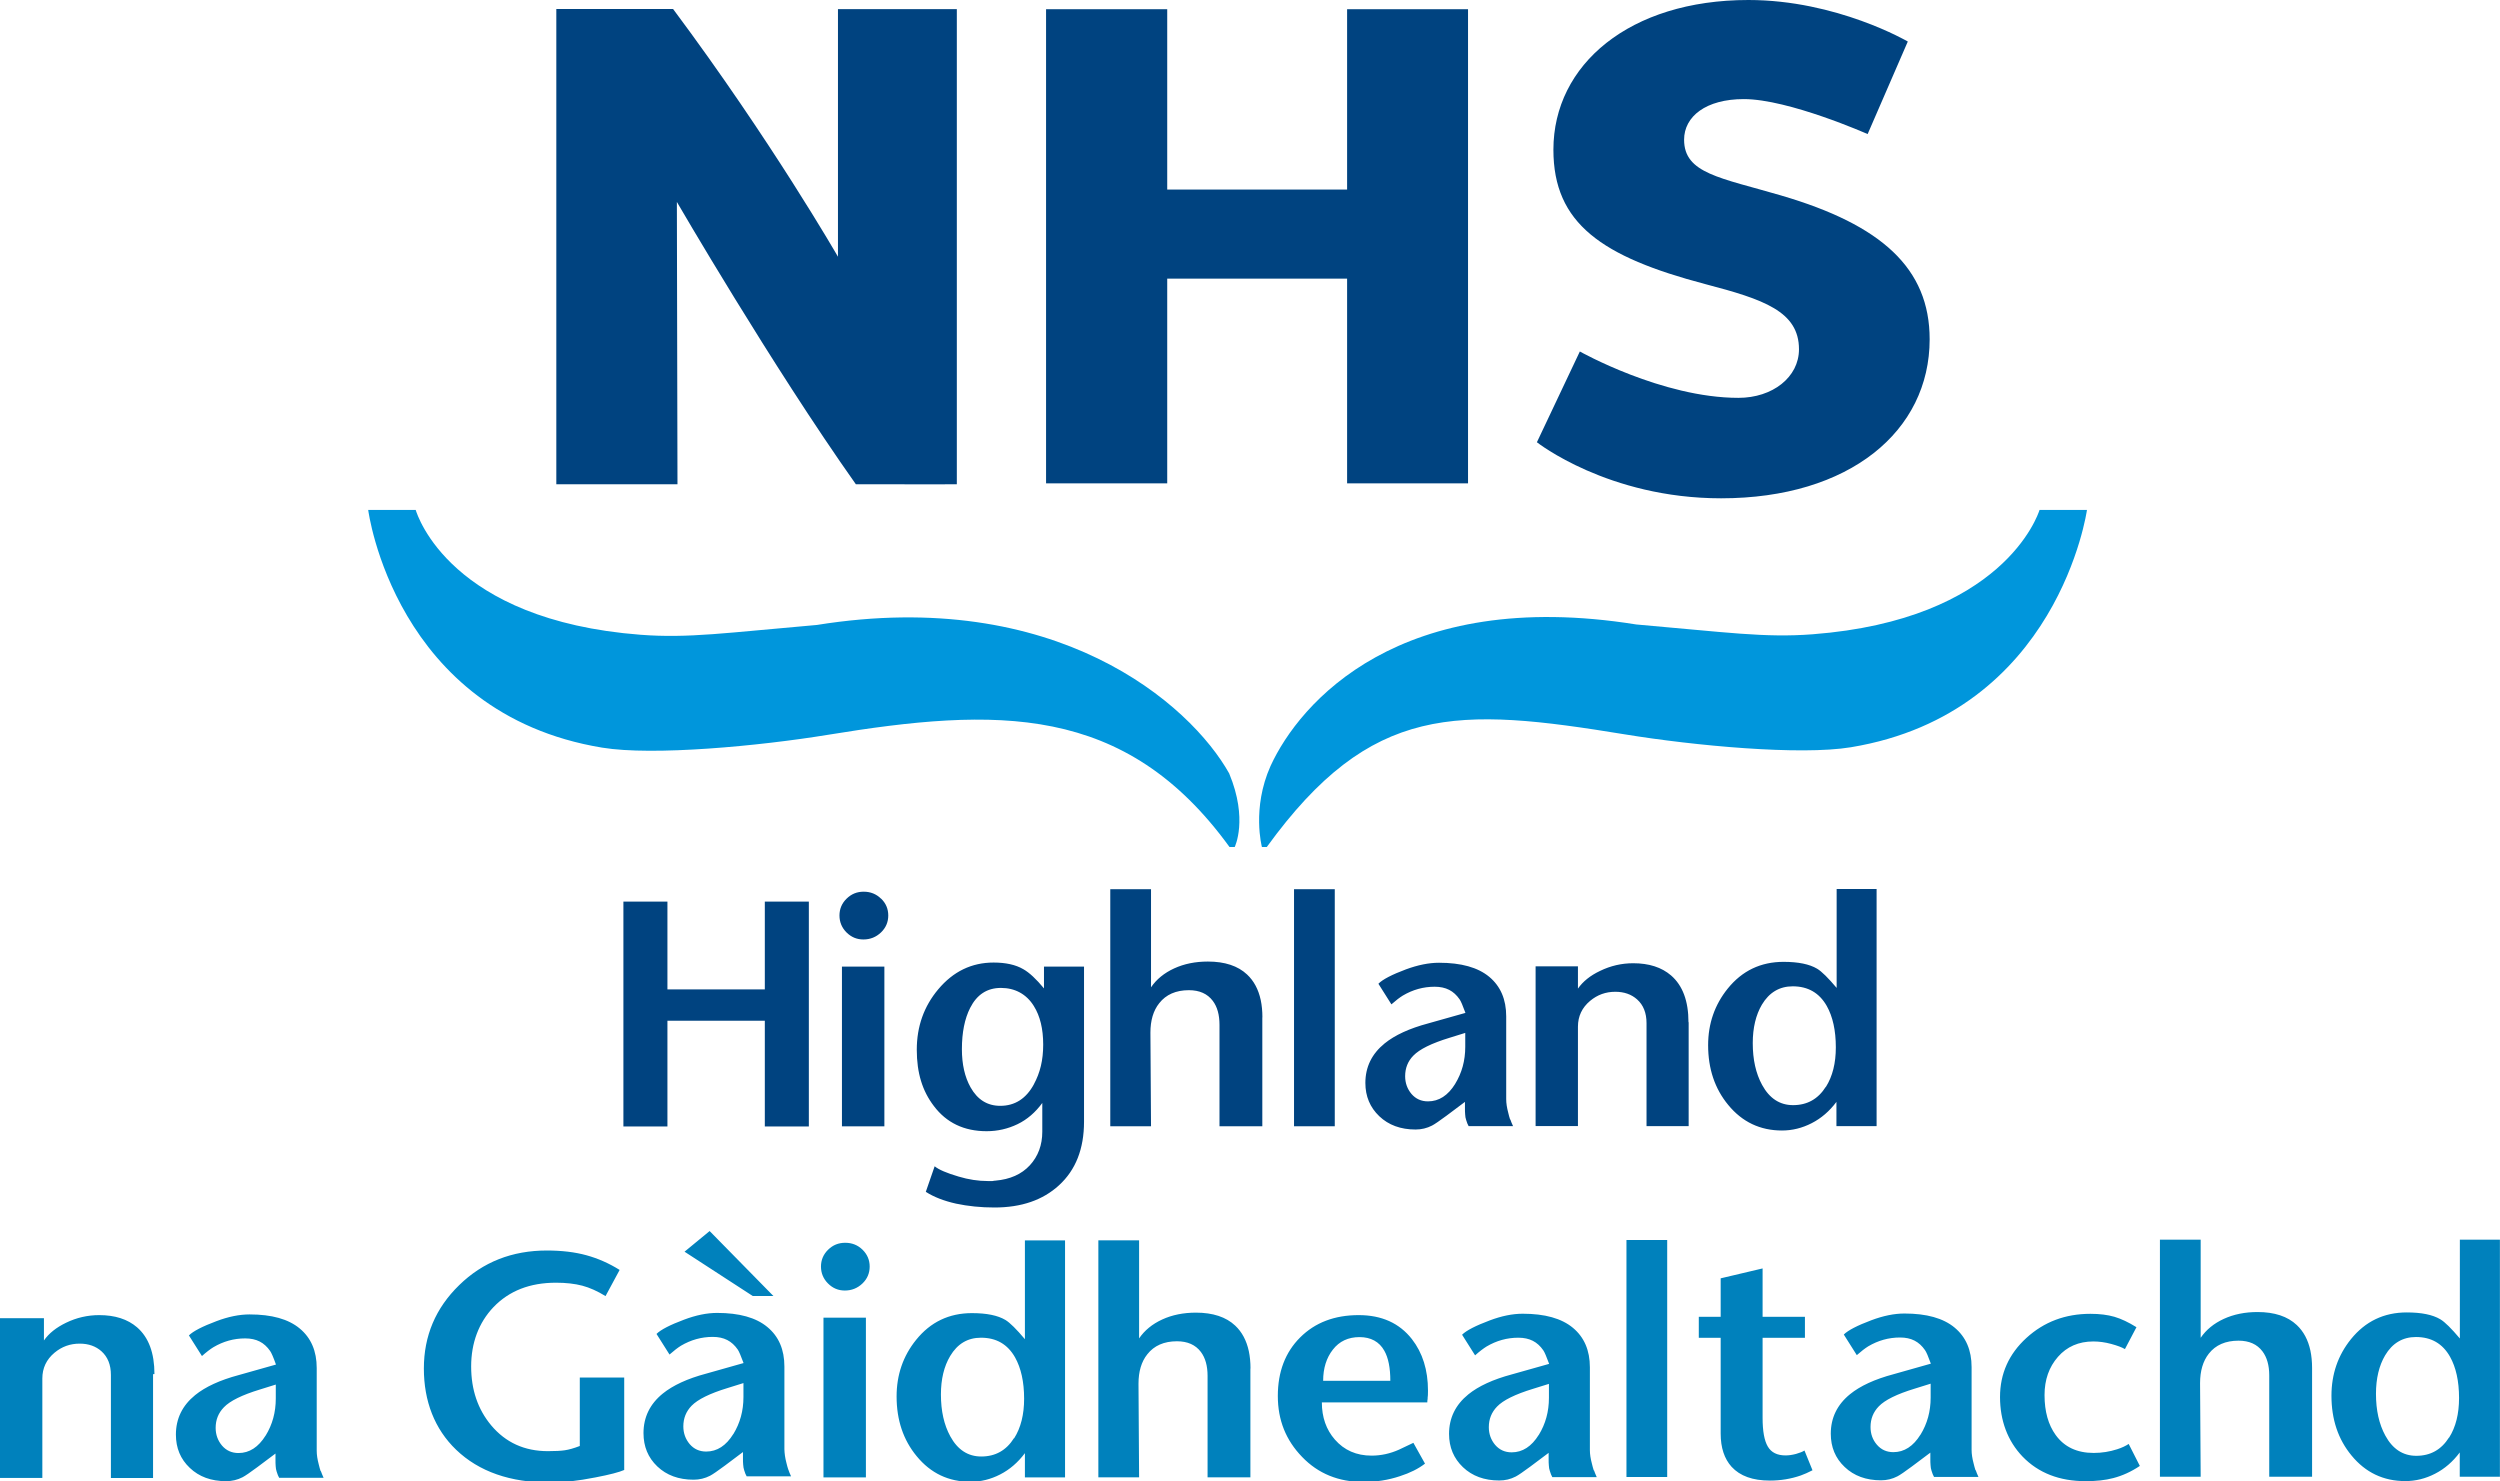 <svg width="108" height="64" viewBox="0 0 108 64" fill="none" xmlns="http://www.w3.org/2000/svg">
<g clip-path="url(#clip0_24020_280)">
<path d="M78.875 46.95C78.544 47.477 78.072 47.742 77.462 47.742C76.887 47.742 76.441 47.451 76.123 46.869C75.852 46.372 75.719 45.773 75.719 45.062C75.719 44.403 75.852 43.846 76.114 43.401C76.428 42.875 76.874 42.609 77.445 42.609C78.106 42.609 78.596 42.892 78.918 43.461C79.175 43.919 79.308 44.514 79.308 45.246C79.308 45.927 79.167 46.496 78.879 46.954M81.077 38.406H79.343V42.678C78.978 42.245 78.699 41.967 78.497 41.847C78.166 41.651 77.686 41.552 77.05 41.552C76.063 41.552 75.26 41.937 74.637 42.708C74.075 43.406 73.791 44.219 73.791 45.152C73.791 46.171 74.079 47.031 74.659 47.733C75.264 48.47 76.041 48.838 76.981 48.838C77.428 48.838 77.857 48.731 78.265 48.521C78.677 48.311 79.034 48.003 79.334 47.601V48.649H81.069V38.41L81.077 38.406ZM72.942 44.159C72.942 43.247 72.692 42.575 72.19 42.139C71.782 41.788 71.237 41.612 70.555 41.612C70.052 41.612 69.576 41.723 69.125 41.942C68.7 42.143 68.382 42.4 68.167 42.708V41.745H66.338V48.645H68.167V44.352C68.167 43.902 68.344 43.53 68.691 43.239C69.009 42.973 69.37 42.845 69.782 42.845C70.164 42.845 70.477 42.956 70.722 43.174C70.992 43.414 71.13 43.757 71.13 44.197V48.649H72.95V44.163L72.942 44.159ZM62.865 46.822C62.552 47.327 62.161 47.579 61.689 47.579C61.397 47.579 61.161 47.472 60.976 47.258C60.796 47.044 60.702 46.787 60.702 46.492C60.702 46.141 60.822 45.841 61.058 45.602C61.324 45.328 61.839 45.071 62.612 44.835L63.299 44.621V45.225C63.299 45.82 63.153 46.351 62.861 46.826M65.235 48.358C65.209 48.277 65.179 48.178 65.154 48.063C65.098 47.853 65.068 47.66 65.068 47.481C65.068 47.301 65.068 47.117 65.068 46.924V43.906C65.068 43.174 64.823 42.605 64.334 42.198C63.844 41.792 63.123 41.591 62.166 41.591C61.723 41.591 61.247 41.689 60.736 41.877C60.131 42.104 59.731 42.31 59.547 42.498L60.109 43.388C60.302 43.217 60.465 43.093 60.603 43.008C61.032 42.755 61.487 42.627 61.977 42.627C62.466 42.627 62.801 42.806 63.054 43.17C63.11 43.247 63.192 43.444 63.307 43.757L61.702 44.21C60.882 44.429 60.255 44.72 59.817 45.075C59.263 45.525 58.984 46.094 58.984 46.783C58.984 47.361 59.186 47.84 59.585 48.221C59.985 48.602 60.508 48.795 61.152 48.795C61.406 48.795 61.642 48.739 61.865 48.624C61.981 48.564 62.191 48.418 62.492 48.196L63.286 47.601V47.879C63.286 47.969 63.286 48.054 63.295 48.144C63.299 48.234 63.312 48.311 63.338 48.384C63.359 48.457 63.376 48.504 63.389 48.534C63.406 48.572 63.423 48.611 63.445 48.649H65.364C65.312 48.538 65.274 48.444 65.248 48.363M57.662 38.414H55.902V48.654H57.662V38.414ZM54.536 43.953C54.536 43.679 54.511 43.427 54.464 43.204C54.365 42.742 54.167 42.374 53.875 42.1C53.48 41.727 52.914 41.539 52.179 41.539C51.639 41.539 51.153 41.638 50.724 41.835C50.295 42.032 49.96 42.305 49.724 42.652V38.414H47.964V48.654H49.724L49.698 44.613C49.698 44.086 49.822 43.658 50.08 43.337C50.372 42.965 50.801 42.776 51.359 42.776C51.819 42.776 52.162 42.93 52.394 43.239C52.587 43.495 52.682 43.842 52.682 44.27V48.654H54.532V43.953H54.536ZM44.666 46.839C44.331 47.459 43.846 47.772 43.211 47.772C42.653 47.772 42.228 47.506 41.927 46.971C41.678 46.526 41.554 45.978 41.554 45.323C41.554 44.604 41.674 44.009 41.91 43.542C42.202 42.965 42.644 42.678 43.241 42.678C43.838 42.678 44.34 42.939 44.662 43.461C44.933 43.894 45.066 44.45 45.066 45.126C45.066 45.803 44.933 46.342 44.662 46.843M46.843 41.758H45.1V42.699C44.765 42.293 44.465 42.014 44.207 41.869C43.877 41.676 43.447 41.582 42.923 41.582C41.975 41.582 41.18 41.967 40.532 42.738C39.914 43.474 39.605 44.343 39.605 45.349C39.605 46.355 39.849 47.134 40.343 47.78C40.888 48.504 41.648 48.868 42.623 48.868C43.095 48.868 43.542 48.765 43.958 48.564C44.374 48.363 44.731 48.054 45.027 47.648V48.889C45.027 49.467 44.847 49.951 44.49 50.34C44.13 50.73 43.636 50.948 43.001 51.004C42.979 51.004 42.936 51.008 42.876 51.021H42.67C42.262 51.021 41.842 50.957 41.412 50.828C40.901 50.678 40.553 50.529 40.377 50.383L39.995 51.487C40.347 51.714 40.785 51.881 41.3 51.997C41.82 52.108 42.374 52.164 42.962 52.164C44.126 52.164 45.053 51.843 45.748 51.205C46.47 50.546 46.83 49.63 46.83 48.457V41.758H46.843ZM38.205 41.758H36.372V48.658H38.205V41.758ZM38.059 38.821C37.853 38.62 37.604 38.521 37.312 38.521C37.02 38.521 36.78 38.62 36.574 38.821C36.368 39.022 36.265 39.266 36.265 39.549C36.265 39.831 36.368 40.08 36.569 40.281C36.776 40.486 37.016 40.585 37.299 40.585C37.596 40.585 37.849 40.482 38.059 40.281C38.27 40.08 38.373 39.831 38.373 39.549C38.373 39.266 38.27 39.018 38.063 38.821M34.942 38.949H33.04V42.742H28.833V38.949H26.931V48.662H28.833V44.095H33.04V48.662H34.942V38.949Z" fill="#004380"/>
<path d="M105.798 62.099C105.467 62.626 104.995 62.891 104.385 62.891C103.81 62.891 103.363 62.6 103.046 62.018C102.775 61.521 102.642 60.922 102.642 60.211C102.642 59.552 102.775 58.996 103.037 58.551C103.35 58.024 103.797 57.759 104.368 57.759C105.029 57.759 105.519 58.041 105.841 58.611C106.098 59.069 106.231 59.663 106.231 60.395C106.231 61.076 106.09 61.65 105.802 62.103M108 53.555H106.266V57.823C105.901 57.391 105.622 57.112 105.42 56.992C105.089 56.795 104.608 56.697 103.973 56.697C102.986 56.697 102.183 57.082 101.56 57.853C100.998 58.551 100.719 59.364 100.719 60.297C100.719 61.316 101.006 62.176 101.586 62.878C102.191 63.615 102.968 63.983 103.909 63.983C104.355 63.983 104.784 63.876 105.192 63.666C105.604 63.456 105.961 63.148 106.261 62.746V63.794H107.996V53.555H108ZM99.882 59.094C99.882 58.82 99.856 58.568 99.809 58.345C99.71 57.883 99.512 57.515 99.22 57.241C98.825 56.868 98.259 56.68 97.525 56.68C96.984 56.68 96.499 56.778 96.069 56.975C95.64 57.172 95.305 57.446 95.069 57.793V53.555H93.309V63.794H95.069L95.043 59.753C95.043 59.227 95.168 58.799 95.421 58.478C95.713 58.105 96.142 57.917 96.705 57.917C97.164 57.917 97.507 58.071 97.739 58.379C97.932 58.636 98.031 58.983 98.031 59.411V63.794H99.882V59.094ZM91.961 62.377C91.832 62.463 91.664 62.544 91.458 62.609C91.141 62.711 90.801 62.767 90.449 62.767C89.728 62.767 89.179 62.51 88.805 61.992C88.487 61.551 88.324 60.978 88.324 60.267C88.324 59.608 88.517 59.056 88.904 58.615C89.29 58.174 89.801 57.951 90.432 57.951C90.681 57.951 90.939 57.986 91.205 58.058C91.471 58.131 91.669 58.204 91.797 58.281L92.295 57.335C91.952 57.121 91.634 56.971 91.342 56.885C91.046 56.8 90.703 56.757 90.303 56.757C89.222 56.757 88.303 57.104 87.543 57.797C86.783 58.491 86.401 59.343 86.401 60.353C86.401 61.363 86.727 62.249 87.375 62.925C88.058 63.632 88.968 63.987 90.102 63.987C90.552 63.987 90.952 63.944 91.291 63.854C91.686 63.752 92.072 63.576 92.441 63.328L91.961 62.382V62.377ZM82.966 61.975C82.653 62.48 82.262 62.733 81.794 62.733C81.502 62.733 81.266 62.626 81.082 62.412C80.897 62.198 80.807 61.941 80.807 61.645C80.807 61.294 80.927 60.999 81.163 60.755C81.425 60.481 81.945 60.224 82.717 59.989L83.404 59.775V60.378C83.404 60.973 83.258 61.504 82.966 61.979M85.34 63.512C85.315 63.431 85.285 63.332 85.259 63.217C85.203 63.007 85.173 62.814 85.173 62.634C85.173 62.455 85.173 62.27 85.173 62.078V59.06C85.173 58.328 84.928 57.759 84.439 57.352C83.949 56.945 83.228 56.744 82.271 56.744C81.829 56.744 81.352 56.843 80.841 57.035C80.236 57.262 79.837 57.468 79.652 57.652L80.214 58.542C80.407 58.371 80.571 58.247 80.708 58.161C81.137 57.908 81.593 57.78 82.082 57.78C82.571 57.78 82.906 57.96 83.159 58.324C83.215 58.401 83.301 58.598 83.413 58.91L81.807 59.364C80.987 59.582 80.36 59.873 79.922 60.229C79.369 60.678 79.09 61.247 79.09 61.937C79.09 62.514 79.287 62.994 79.691 63.375C80.09 63.756 80.614 63.949 81.258 63.949C81.511 63.949 81.747 63.893 81.97 63.777C82.086 63.717 82.297 63.572 82.597 63.349L83.391 62.754V63.032C83.391 63.122 83.391 63.208 83.4 63.298C83.404 63.388 83.417 63.465 83.443 63.538C83.464 63.61 83.481 63.657 83.494 63.687C83.511 63.726 83.529 63.764 83.55 63.803H85.469C85.418 63.692 85.379 63.597 85.353 63.516M77.956 62.66C77.874 62.716 77.75 62.763 77.587 62.81C77.424 62.853 77.273 62.874 77.136 62.874C76.771 62.874 76.518 62.746 76.368 62.489C76.217 62.232 76.144 61.821 76.144 61.247V57.793H77.973V56.885H76.144V54.796L74.333 55.224V56.885H73.388V57.793H74.333V61.932C74.333 62.54 74.492 63.02 74.805 63.366C75.17 63.764 75.719 63.961 76.458 63.961C76.921 63.961 77.368 63.889 77.797 63.739C77.939 63.687 78.111 63.615 78.3 63.516L77.952 62.66H77.956ZM72.023 53.568H70.263V63.807H72.023V53.568ZM66.476 61.984C66.163 62.489 65.772 62.741 65.304 62.741C65.012 62.741 64.776 62.634 64.591 62.42C64.411 62.206 64.317 61.949 64.317 61.654C64.317 61.303 64.437 61.008 64.673 60.764C64.935 60.49 65.454 60.233 66.227 59.997L66.914 59.783V60.387C66.914 60.982 66.768 61.513 66.476 61.988M68.85 63.52C68.825 63.439 68.794 63.341 68.769 63.225C68.713 63.015 68.683 62.823 68.683 62.643C68.683 62.463 68.683 62.279 68.683 62.086V59.069C68.683 58.337 68.438 57.767 67.949 57.361C67.459 56.954 66.738 56.753 65.781 56.753C65.338 56.753 64.862 56.851 64.351 57.044C63.746 57.271 63.346 57.476 63.162 57.66L63.724 58.551C63.917 58.379 64.081 58.255 64.218 58.17C64.647 57.917 65.102 57.789 65.592 57.789C66.081 57.789 66.416 57.968 66.669 58.332C66.725 58.409 66.807 58.606 66.923 58.919L65.317 59.372C64.497 59.591 63.87 59.882 63.432 60.237C62.878 60.687 62.599 61.256 62.599 61.945C62.599 62.523 62.801 63.002 63.2 63.383C63.6 63.764 64.123 63.957 64.767 63.957C65.021 63.957 65.257 63.901 65.48 63.786C65.596 63.726 65.806 63.58 66.107 63.358L66.901 62.763V63.041C66.901 63.131 66.901 63.217 66.91 63.306C66.914 63.396 66.927 63.473 66.953 63.546C66.974 63.619 66.991 63.666 67.004 63.696C67.021 63.734 67.038 63.773 67.06 63.812H68.979C68.927 63.7 68.893 63.606 68.863 63.525M57.16 59.651C57.16 59.111 57.301 58.658 57.581 58.302C57.86 57.943 58.246 57.763 58.731 57.763C59.216 57.763 59.586 57.96 59.804 58.354C59.976 58.658 60.062 59.09 60.062 59.651H57.16ZM61.672 60.408C61.685 60.331 61.689 60.22 61.689 60.079C61.689 59.184 61.457 58.444 60.994 57.849C60.453 57.159 59.688 56.813 58.697 56.813C57.654 56.813 56.812 57.134 56.168 57.776C55.524 58.418 55.202 59.261 55.202 60.306C55.202 61.35 55.55 62.215 56.25 62.938C56.945 63.662 57.83 64.021 58.899 64.021C59.444 64.021 59.968 63.94 60.47 63.773C60.912 63.632 61.277 63.448 61.56 63.229L61.058 62.33C60.848 62.429 60.642 62.527 60.435 62.626C60.053 62.797 59.658 62.883 59.251 62.883C58.598 62.883 58.07 62.651 57.666 62.189C57.293 61.761 57.104 61.226 57.104 60.584H61.659C61.659 60.545 61.663 60.485 61.676 60.413M54.022 59.12C54.022 58.846 53.996 58.593 53.949 58.371C53.85 57.908 53.652 57.54 53.36 57.266C52.965 56.894 52.399 56.706 51.664 56.706C51.124 56.706 50.638 56.804 50.209 57.001C49.78 57.198 49.445 57.472 49.209 57.819V53.581H47.449V63.82H49.209L49.183 59.779C49.183 59.253 49.307 58.825 49.565 58.504C49.857 58.131 50.286 57.943 50.844 57.943C51.304 57.943 51.647 58.097 51.879 58.405C52.072 58.662 52.167 59.009 52.167 59.437V63.82H54.017V59.12H54.022ZM43.804 62.129C43.473 62.656 43.001 62.921 42.391 62.921C41.816 62.921 41.369 62.63 41.052 62.048C40.781 61.551 40.648 60.952 40.648 60.241C40.648 59.582 40.781 59.026 41.047 58.581C41.361 58.054 41.803 57.789 42.378 57.789C43.039 57.789 43.529 58.071 43.851 58.64C44.108 59.099 44.242 59.694 44.242 60.425C44.242 61.106 44.1 61.68 43.812 62.133M46.01 53.585H44.276V57.853C43.911 57.42 43.632 57.142 43.434 57.022C43.104 56.825 42.623 56.727 41.988 56.727C41 56.727 40.197 57.112 39.575 57.883C39.012 58.581 38.733 59.394 38.733 60.327C38.733 61.346 39.021 62.206 39.601 62.908C40.206 63.645 40.983 64.013 41.923 64.013C42.37 64.013 42.799 63.906 43.207 63.696C43.619 63.486 43.975 63.178 44.276 62.776V63.824H46.01V53.585ZM37.407 56.924H35.574V63.824H37.407V56.924ZM37.261 53.987C37.055 53.786 36.806 53.688 36.514 53.688C36.222 53.688 35.981 53.786 35.775 53.987C35.569 54.189 35.466 54.433 35.466 54.715C35.466 54.998 35.569 55.246 35.771 55.447C35.977 55.653 36.218 55.751 36.497 55.751C36.793 55.751 37.046 55.648 37.257 55.447C37.467 55.246 37.57 54.998 37.57 54.715C37.57 54.433 37.467 54.189 37.261 53.987ZM30.654 53.183L29.572 54.073L32.517 55.986H33.41L30.658 53.183H30.654ZM31.68 61.949C31.366 62.455 30.976 62.707 30.508 62.707C30.216 62.707 29.98 62.6 29.795 62.386C29.615 62.172 29.52 61.915 29.52 61.62C29.52 61.269 29.64 60.973 29.876 60.729C30.143 60.455 30.658 60.199 31.431 59.963L32.117 59.749V60.353C32.117 60.948 31.971 61.478 31.68 61.954M34.054 63.486C34.028 63.405 33.998 63.306 33.972 63.191C33.916 62.981 33.891 62.788 33.886 62.609C33.886 62.429 33.886 62.245 33.886 62.052V59.034C33.886 58.302 33.642 57.733 33.148 57.326C32.658 56.92 31.937 56.718 30.98 56.718C30.538 56.718 30.061 56.817 29.55 57.01C28.945 57.236 28.546 57.442 28.361 57.626L28.923 58.516C29.117 58.345 29.28 58.221 29.417 58.135C29.846 57.883 30.302 57.754 30.791 57.754C31.28 57.754 31.615 57.934 31.869 58.298C31.924 58.375 32.006 58.572 32.122 58.884L30.516 59.338C29.696 59.556 29.069 59.848 28.631 60.203C28.078 60.652 27.799 61.222 27.799 61.911C27.799 62.489 27.996 62.968 28.395 63.349C28.795 63.73 29.318 63.923 29.962 63.923C30.216 63.923 30.452 63.867 30.675 63.752C30.791 63.692 31.001 63.546 31.302 63.324L32.096 62.728V63.007C32.096 63.097 32.096 63.182 32.105 63.272C32.109 63.362 32.126 63.439 32.148 63.512C32.169 63.585 32.186 63.632 32.199 63.662C32.216 63.7 32.233 63.739 32.255 63.777H34.174C34.122 63.666 34.084 63.572 34.058 63.49M26.966 59.509H25.047V62.467C24.789 62.566 24.574 62.626 24.403 62.651C24.231 62.677 23.986 62.69 23.669 62.69C22.66 62.69 21.844 62.318 21.221 61.577C20.642 60.883 20.354 60.036 20.354 59.03C20.354 58.024 20.676 57.142 21.32 56.466C21.994 55.764 22.891 55.413 24.016 55.413C24.45 55.413 24.832 55.456 25.154 55.541C25.476 55.627 25.811 55.777 26.159 55.991L26.768 54.861C26.309 54.574 25.832 54.364 25.334 54.227C24.836 54.09 24.265 54.022 23.625 54.022C22.123 54.022 20.861 54.518 19.839 55.516C18.817 56.509 18.311 57.712 18.311 59.12C18.311 60.528 18.774 61.735 19.706 62.63C20.693 63.576 22.046 64.047 23.767 64.047C24.312 64.047 24.965 63.974 25.725 63.824C26.343 63.705 26.755 63.597 26.966 63.503V59.514V59.509ZM11.476 62.014C11.162 62.519 10.772 62.771 10.304 62.771C10.012 62.771 9.776 62.664 9.591 62.45C9.411 62.236 9.316 61.979 9.316 61.684C9.316 61.333 9.436 61.038 9.673 60.794C9.934 60.52 10.454 60.263 11.227 60.027L11.914 59.813V60.417C11.914 61.012 11.768 61.543 11.476 62.018M13.85 63.55C13.824 63.469 13.794 63.371 13.768 63.255C13.713 63.045 13.682 62.853 13.682 62.673C13.682 62.493 13.682 62.309 13.682 62.116V59.099C13.682 58.367 13.438 57.797 12.948 57.391C12.459 56.984 11.738 56.783 10.78 56.783C10.338 56.783 9.861 56.881 9.351 57.074C8.745 57.301 8.346 57.506 8.161 57.69L8.724 58.581C8.917 58.409 9.08 58.285 9.218 58.2C9.647 57.947 10.102 57.819 10.591 57.819C11.081 57.819 11.416 57.998 11.669 58.362C11.725 58.439 11.811 58.636 11.922 58.949L10.317 59.402C9.497 59.621 8.87 59.912 8.432 60.267C7.878 60.717 7.599 61.286 7.599 61.975C7.599 62.553 7.796 63.032 8.2 63.413C8.599 63.794 9.123 63.987 9.767 63.987C10.02 63.987 10.257 63.931 10.48 63.816C10.596 63.756 10.806 63.61 11.107 63.388L11.901 62.793V63.071C11.901 63.161 11.901 63.246 11.909 63.336C11.914 63.426 11.927 63.503 11.952 63.576C11.974 63.649 11.991 63.696 12.004 63.726C12.021 63.764 12.038 63.803 12.06 63.841H13.979C13.927 63.73 13.893 63.636 13.863 63.555M6.672 59.36C6.672 58.448 6.423 57.776 5.92 57.339C5.512 56.988 4.967 56.813 4.285 56.813C3.782 56.813 3.306 56.924 2.855 57.142C2.43 57.348 2.112 57.6 1.898 57.908V56.945H0V63.846H1.829V59.552C1.829 59.103 2.005 58.73 2.353 58.439C2.67 58.174 3.031 58.045 3.443 58.045C3.825 58.045 4.139 58.157 4.383 58.375C4.654 58.619 4.791 58.957 4.791 59.398V63.85H6.612V59.364L6.672 59.36Z" fill="#0081BC"/>
<path d="M76.964 8.45C74.32 7.675 72.753 7.5 72.753 6.036C72.753 5.03 73.697 4.281 75.333 4.281C77.273 4.281 80.682 5.792 80.682 5.792L82.417 1.794C82.417 1.794 79.351 0 75.531 0C70.404 0 67.107 2.787 67.107 6.468C67.107 9.657 69.198 11.095 73.667 12.273C76.183 12.932 77.716 13.45 77.716 15.089C77.716 16.296 76.574 17.187 75.101 17.187C71.8 17.187 68.249 15.184 68.249 15.184L66.394 19.105C66.394 19.105 69.46 21.527 74.35 21.527C79.901 21.527 83.361 18.625 83.361 14.657C83.361 11.583 81.27 9.713 76.96 8.45H76.964Z" fill="#004380"/>
<path d="M29.078 0.39C26.583 0.39 24.033 0.39 24.033 0.39V20.92H29.267L29.241 8.724C29.241 8.724 33.332 15.77 36.973 20.92C40.506 20.928 41.335 20.92 41.335 20.92V0.394H36.2V11.091C36.2 11.091 33.332 6.096 29.078 0.39Z" fill="#004380"/>
<path d="M58.195 20.881V12.037H50.424V20.881H45.19V0.398H50.424V8.189H58.195V0.398H63.419V20.881H58.195Z" fill="#004380"/>
<path d="M53.107 33.423C51.407 30.38 45.598 25.341 35.29 26.998C31.375 27.336 29.748 27.58 27.674 27.422C19.465 26.793 18.036 22.277 17.958 22.028H15.906C15.906 22.028 17.035 30.817 26.012 32.298C28.211 32.661 32.796 32.229 35.758 31.745C43.035 30.555 48.603 30.367 53.115 36.591H53.339C53.339 36.591 53.927 35.401 53.103 33.419L53.107 33.423Z" fill="#0096DC"/>
<path d="M88.109 22.028C88.032 22.272 86.512 26.771 78.304 27.401C76.23 27.559 74.603 27.315 70.687 26.977C60.465 25.337 56.142 30.358 54.888 33.09C54.068 34.922 54.515 36.591 54.515 36.591H54.725C59.237 30.367 62.943 30.538 70.215 31.728C73.177 32.212 77.763 32.644 79.961 32.281C88.938 30.795 90.157 22.028 90.157 22.028H88.105H88.109Z" fill="#0096DC"/>
</g>
<defs>
<clipPath id="clip0_24020_280">
<rect width="108" height="64" fill="white"/>
</clipPath>
</defs>
</svg>

